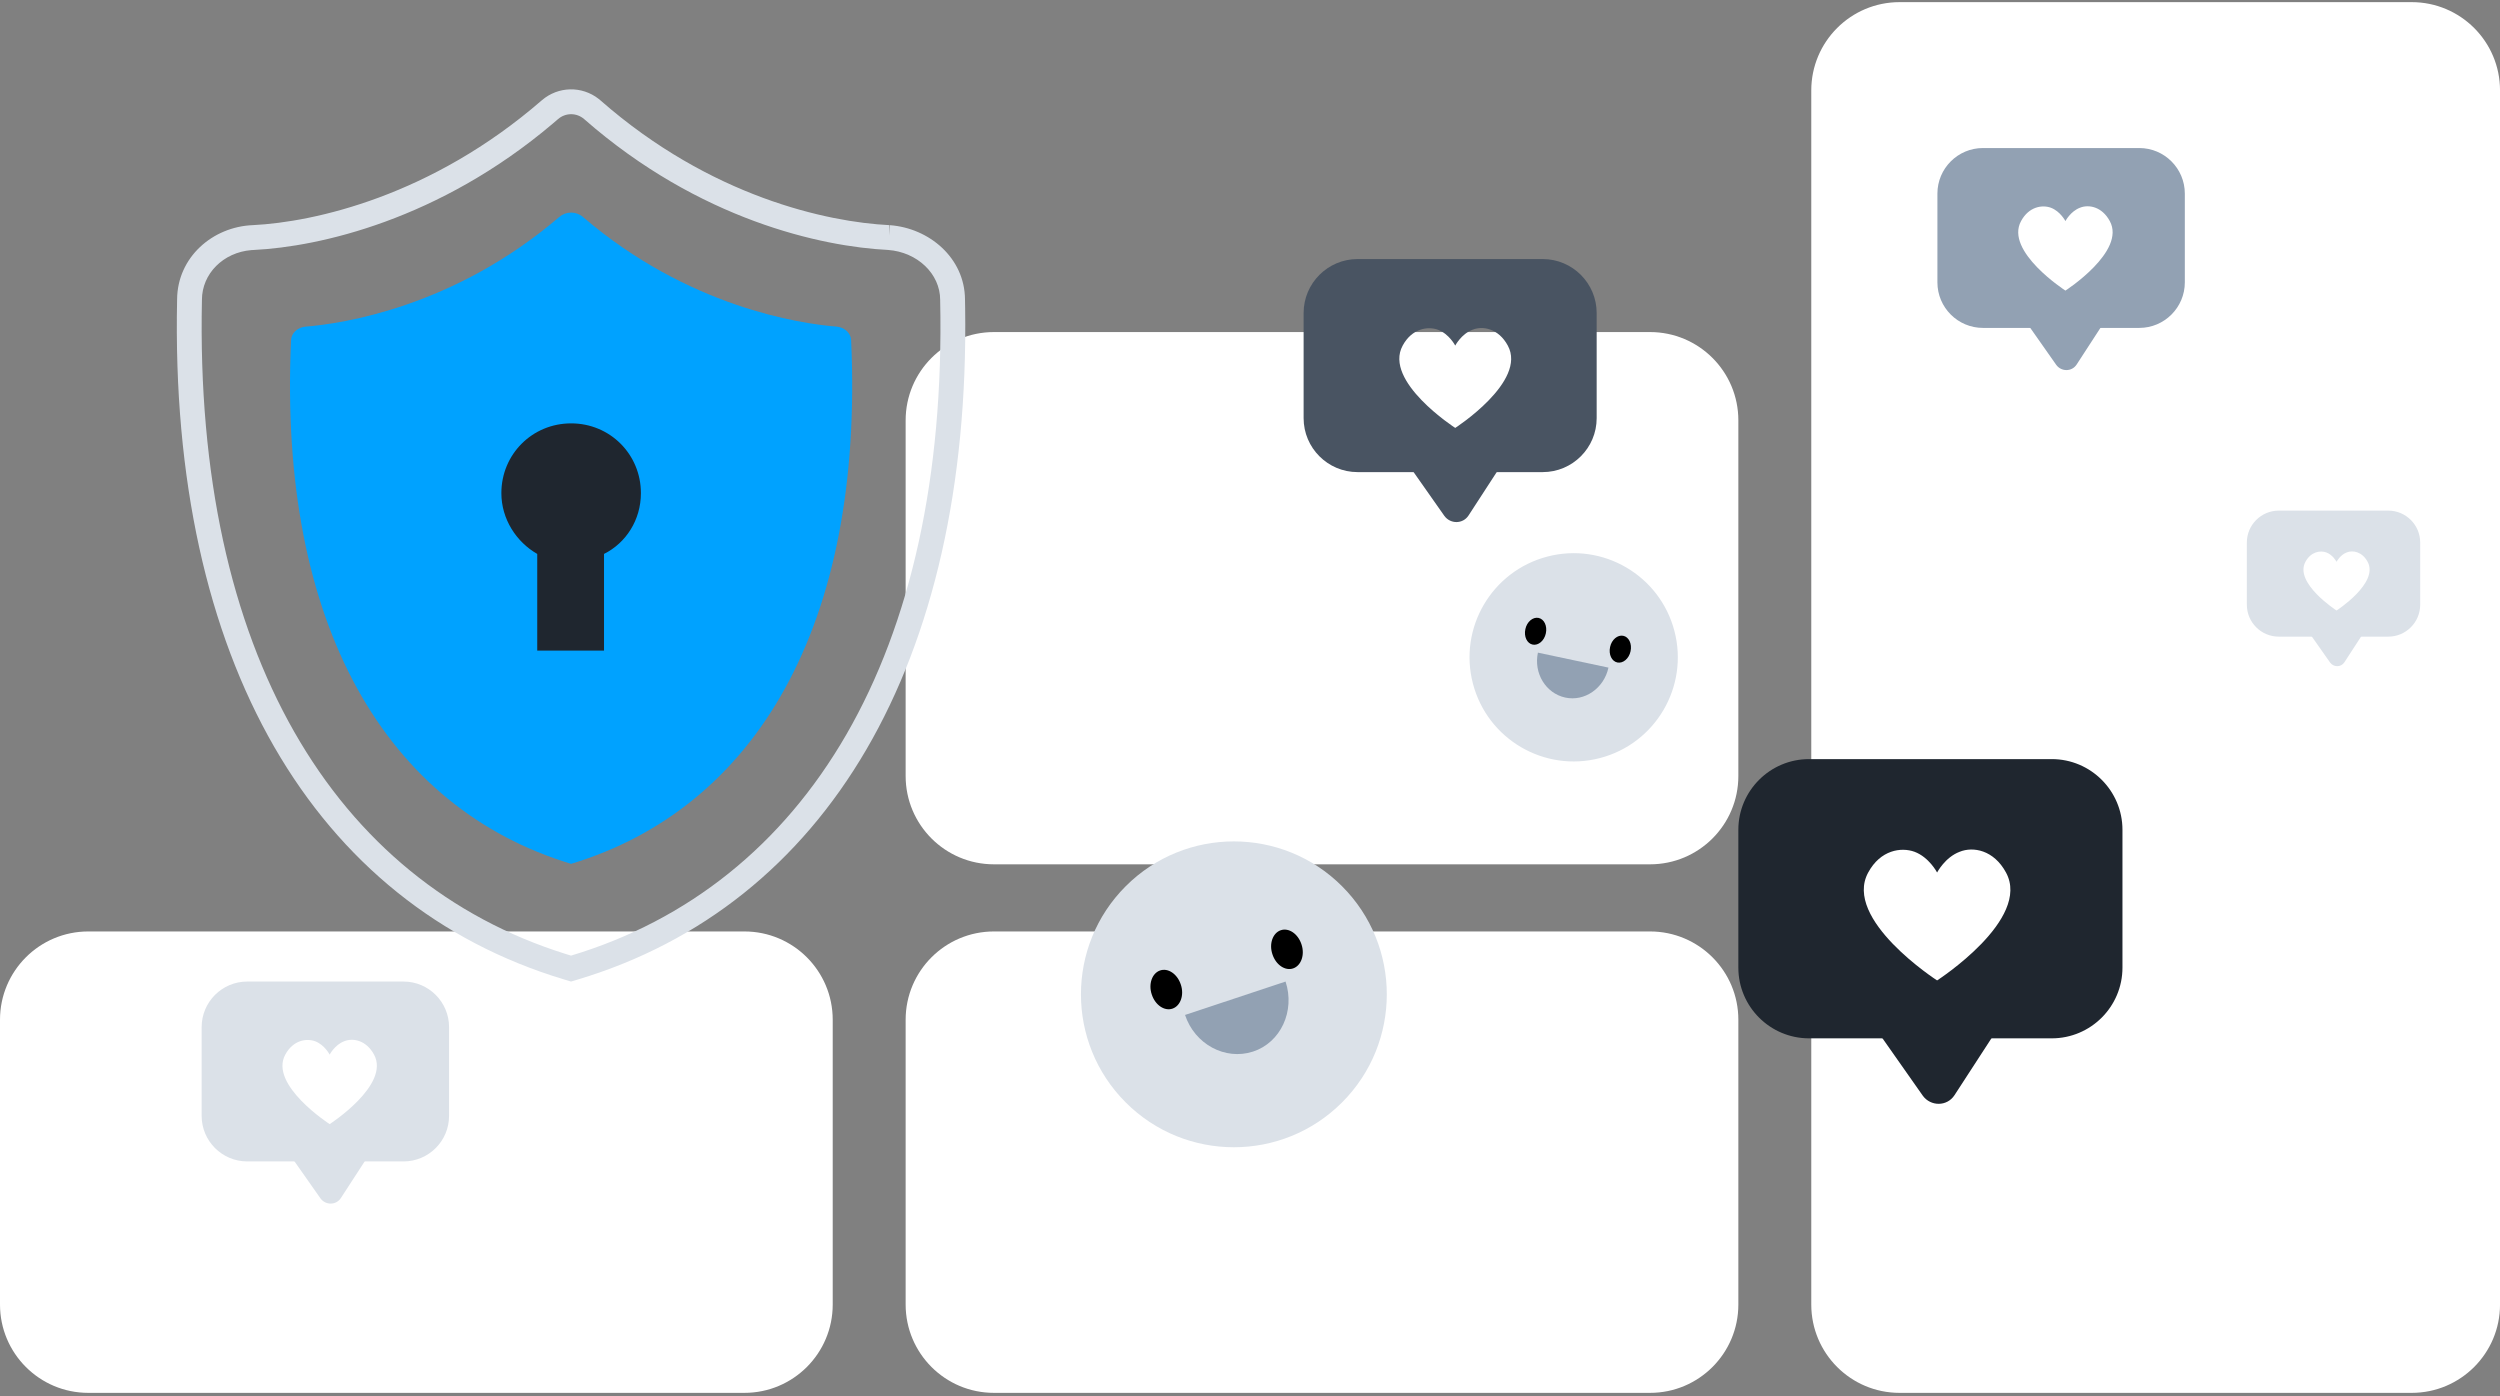 <svg width="453" height="253" viewBox="0 0 453 253" fill="none" xmlns="http://www.w3.org/2000/svg">
<rect x="0" y="0" width="453" height="253" fill="#808080" stroke="none"/>
<g clip-path="url(#clip0_20529_101953)">
<path d="M164.102 76.17C164.102 67.333 171.265 60.17 180.102 60.17H298.99C307.826 60.17 314.99 67.333 314.99 76.17V140.615C314.99 149.452 307.826 156.615 298.99 156.615H180.102C171.265 156.615 164.102 149.452 164.102 140.615V76.17Z" fill="white"/>
<path d="M328.203 16.387C328.203 7.55 335.367 0.387 344.203 0.387H437.004C445.84 0.387 453.004 7.55 453.004 16.387V236.387C453.004 245.223 445.84 252.387 437.004 252.387H344.203C335.367 252.387 328.203 245.223 328.203 236.387V16.387Z" fill="white"/>
<path d="M164.102 184.779C164.102 175.943 171.265 168.779 180.102 168.779H298.99C307.826 168.779 314.99 175.943 314.99 184.779V236.386C314.99 245.223 307.826 252.386 298.99 252.386H180.102C171.265 252.386 164.102 245.223 164.102 236.386V184.779Z" fill="white"/>
<path d="M0 184.779C0 175.943 7.163 168.779 16 168.779H134.888C143.725 168.779 150.888 175.943 150.888 184.779V236.386C150.888 245.223 143.725 252.386 134.888 252.386H16C7.163 252.386 0 245.223 0 236.386V184.779Z" fill="white"/>
<path d="M335.496 180.157L348.411 198.543C349.846 200.516 352.806 200.516 354.151 198.453L366.618 179.26L335.496 180.067V180.157Z" fill="#1F262F"/>
<path d="M371.774 137.549C378.845 137.549 384.59 143.294 384.59 150.364V175.333C384.59 182.403 378.845 188.148 371.774 188.148H327.804C320.733 188.148 314.988 182.403 314.988 175.333V150.364C314.989 143.294 320.733 137.549 327.804 137.549H371.774ZM363.486 158.099C361.277 154.011 357.52 153.348 355.09 154.343C352.446 155.334 351.011 158.082 351.002 158.099C350.996 158.087 349.56 155.335 346.914 154.343C344.484 153.459 340.727 154.011 338.518 158.099C333.879 166.602 350.989 177.645 351.002 177.653C351.042 177.627 368.121 166.595 363.486 158.099Z" fill="#1F262F"/>
<path d="M251.863 79.45L261.717 93.477C262.811 94.983 265.07 94.983 266.096 93.409L275.607 78.766L251.863 79.382V79.45Z" fill="#495462"/>
<path d="M279.539 46.941C284.933 46.941 289.316 51.324 289.316 56.719V75.769C289.316 81.163 284.933 85.546 279.539 85.546H245.992C240.598 85.546 236.215 81.163 236.215 75.769V56.719C236.215 51.324 240.598 46.941 245.992 46.941H279.539ZM273.214 62.62C271.528 59.502 268.663 58.996 266.809 59.754C264.786 60.513 263.689 62.62 263.689 62.62C263.689 62.62 262.594 60.513 260.571 59.754C258.717 59.08 255.851 59.502 254.165 62.62C250.63 69.102 263.657 77.518 263.689 77.539C263.689 77.539 276.754 69.11 273.214 62.62Z" fill="#495462"/>
<path d="M364.27 54.269L372.588 66.112C373.513 67.383 375.419 67.383 376.286 66.054L384.316 53.691L364.27 54.211V54.269Z" fill="#92A1B3"/>
<path d="M387.636 26.824C392.19 26.824 395.89 30.525 395.891 35.079V51.162C395.891 55.716 392.19 59.417 387.636 59.417H359.313C354.759 59.417 351.059 55.716 351.059 51.162V35.079C351.059 30.525 354.759 26.824 359.313 26.824H387.636ZM382.296 40.062C380.873 37.428 378.453 37.001 376.888 37.642C375.18 38.282 374.255 40.062 374.255 40.062C374.255 40.062 373.33 38.282 371.622 37.642C370.057 37.072 367.637 37.428 366.214 40.062C363.225 45.541 374.255 52.657 374.255 52.657C374.255 52.657 385.284 45.541 382.296 40.062Z" fill="#92A1B3"/>
<path d="M49.75 205.302L58.069 217.145C58.993 218.416 60.9 218.416 61.766 217.087L69.796 204.725L49.75 205.245V205.302Z" fill="#DBE1E8"/>
<path d="M73.116 177.857C77.671 177.857 81.371 181.558 81.371 186.112V202.195C81.371 206.75 77.671 210.45 73.116 210.45H44.794C40.24 210.45 36.539 206.75 36.539 202.195V186.112C36.539 181.558 40.24 177.857 44.794 177.857H73.116ZM67.776 191.095C66.353 188.462 63.934 188.034 62.368 188.675C60.66 189.315 59.735 191.095 59.735 191.095C59.735 191.095 58.81 189.315 57.102 188.675C55.537 188.106 53.118 188.462 51.694 191.095C48.706 196.574 59.735 203.69 59.735 203.69C59.735 203.69 70.765 196.574 67.776 191.095Z" fill="#DBE1E8"/>
<path d="M416.383 111.752L422.211 120.05C422.859 120.94 424.194 120.94 424.802 120.009L430.428 111.348L416.383 111.712V111.752Z" fill="#DBE1E8"/>
<path d="M432.756 92.523C435.947 92.524 438.539 95.117 438.539 98.308V109.575C438.539 112.766 435.947 115.358 432.756 115.359H412.912C409.721 115.358 407.129 112.766 407.129 109.575V98.308C407.129 95.117 409.721 92.524 412.912 92.523H432.756ZM429.014 101.798C428.017 99.954 426.321 99.654 425.225 100.103C424.033 100.55 423.385 101.788 423.38 101.798C423.368 101.776 422.721 100.547 421.535 100.103C420.438 99.704 418.743 99.954 417.746 101.798C415.656 105.629 423.348 110.602 423.38 110.623C423.38 110.623 431.108 105.637 429.014 101.798Z" fill="#DBE1E8"/>
<path d="M243.172 199.766C253.993 188.944 253.993 171.399 243.172 160.578C232.351 149.757 214.806 149.757 203.984 160.578C193.163 171.399 193.163 188.944 203.984 199.766C214.806 210.587 232.351 210.587 243.172 199.766Z" fill="#DBE1E8"/>
<path d="M230.557 172.896C231.185 174.844 232.882 175.975 234.327 175.472C235.772 174.97 236.463 173.022 235.835 171.137C235.207 169.189 233.51 168.058 232.065 168.561C230.62 169.063 229.929 171.011 230.557 172.896Z" fill="black"/>
<path d="M208.694 180.185C209.322 182.133 211.018 183.264 212.464 182.761C213.909 182.259 214.6 180.311 213.972 178.426C213.343 176.478 211.647 175.347 210.202 175.85C208.756 176.352 208.065 178.3 208.694 180.185Z" fill="black"/>
<path d="M214.723 183.889C216.482 189.23 222.011 192.184 227.038 190.55C232.065 188.916 234.704 183.198 232.944 177.857L214.785 183.889H214.723Z" fill="#92A1B3"/>
<path d="M289.921 137.36C300.003 134.725 306.04 124.417 303.405 114.335C300.77 104.254 290.461 98.217 280.379 100.852C270.298 103.487 264.261 113.796 266.896 123.877C269.531 133.959 279.84 139.995 289.921 137.36Z" fill="#DBE1E8"/>
<path d="M291.749 117.233C291.448 118.593 292.055 119.842 293.077 120.044C294.099 120.245 295.176 119.339 295.455 118.015C295.756 116.654 295.148 115.406 294.126 115.204C293.104 115.002 292.028 115.909 291.749 117.233Z" fill="black"/>
<path d="M276.397 113.992C276.096 115.353 276.704 116.601 277.726 116.803C278.748 117.005 279.824 116.098 280.104 114.775C280.405 113.414 279.797 112.166 278.775 111.964C277.753 111.762 276.676 112.669 276.397 113.992Z" fill="black"/>
<path d="M278.671 118.245C277.867 121.989 280.1 125.627 283.615 126.396C287.131 127.166 290.649 124.714 291.453 120.971L278.708 118.267L278.671 118.245Z" fill="#92A1B3"/>
<path d="M98.197 18.156C101.163 15.623 105.433 15.533 108.485 17.924L108.776 18.163L108.793 18.179L108.812 18.195C128.766 35.695 149.961 40.245 161.151 40.796L161.103 42.706L161.244 40.802C168.375 41.324 174.802 46.739 174.857 54.239L174.884 55.772C175.852 120.431 149.554 163.994 104.771 177.467L103.474 177.858L102.177 177.467C57.049 163.888 30.691 119.743 32.092 54.24C32.145 46.64 38.493 41.082 45.829 40.794C56.998 40.241 78.21 35.505 98.169 18.179L98.197 18.156ZM105.844 21.577C104.469 20.396 102.503 20.396 101.12 21.577L100.141 22.416C79.576 39.834 57.846 44.709 46.034 45.29L45.539 45.32C40.471 45.732 36.591 49.579 36.591 54.337C35.227 118.161 60.586 159.72 102.482 172.853L103.474 173.158C145.969 160.374 171.741 118.663 170.358 54.337C170.358 49.612 166.223 45.679 160.914 45.29H160.93C148.931 44.7 126.703 39.872 105.844 21.577Z" fill="#DBE1E8"/>
<path d="M151.703 59.195C144.84 58.653 124.614 55.585 105.651 39.333C104.388 38.248 102.583 38.248 101.314 39.333C82.35 55.585 62.125 58.66 55.261 59.195C53.813 59.373 52.736 60.458 52.736 61.721C50.389 113.373 70.072 146.42 103.482 156.529C136.893 146.413 156.576 113.366 154.229 61.721C154.229 60.458 153.145 59.373 151.703 59.195Z" fill="#00A2FF"/>
<path d="M116.132 89.357C116.132 82.315 110.531 76.715 103.49 76.715C96.448 76.715 90.848 82.315 90.848 89.357C90.848 94.051 93.559 98.204 97.347 100.372V117.887H109.447V100.372C113.421 98.389 116.132 94.23 116.132 89.357Z" fill="#1F262F"/>
</g>
<defs>
<clipPath id="clip0_20529_101953">
<rect width="453" height="252" fill="white" transform="translate(0 0.387)"/>
</clipPath>
</defs>
</svg>
